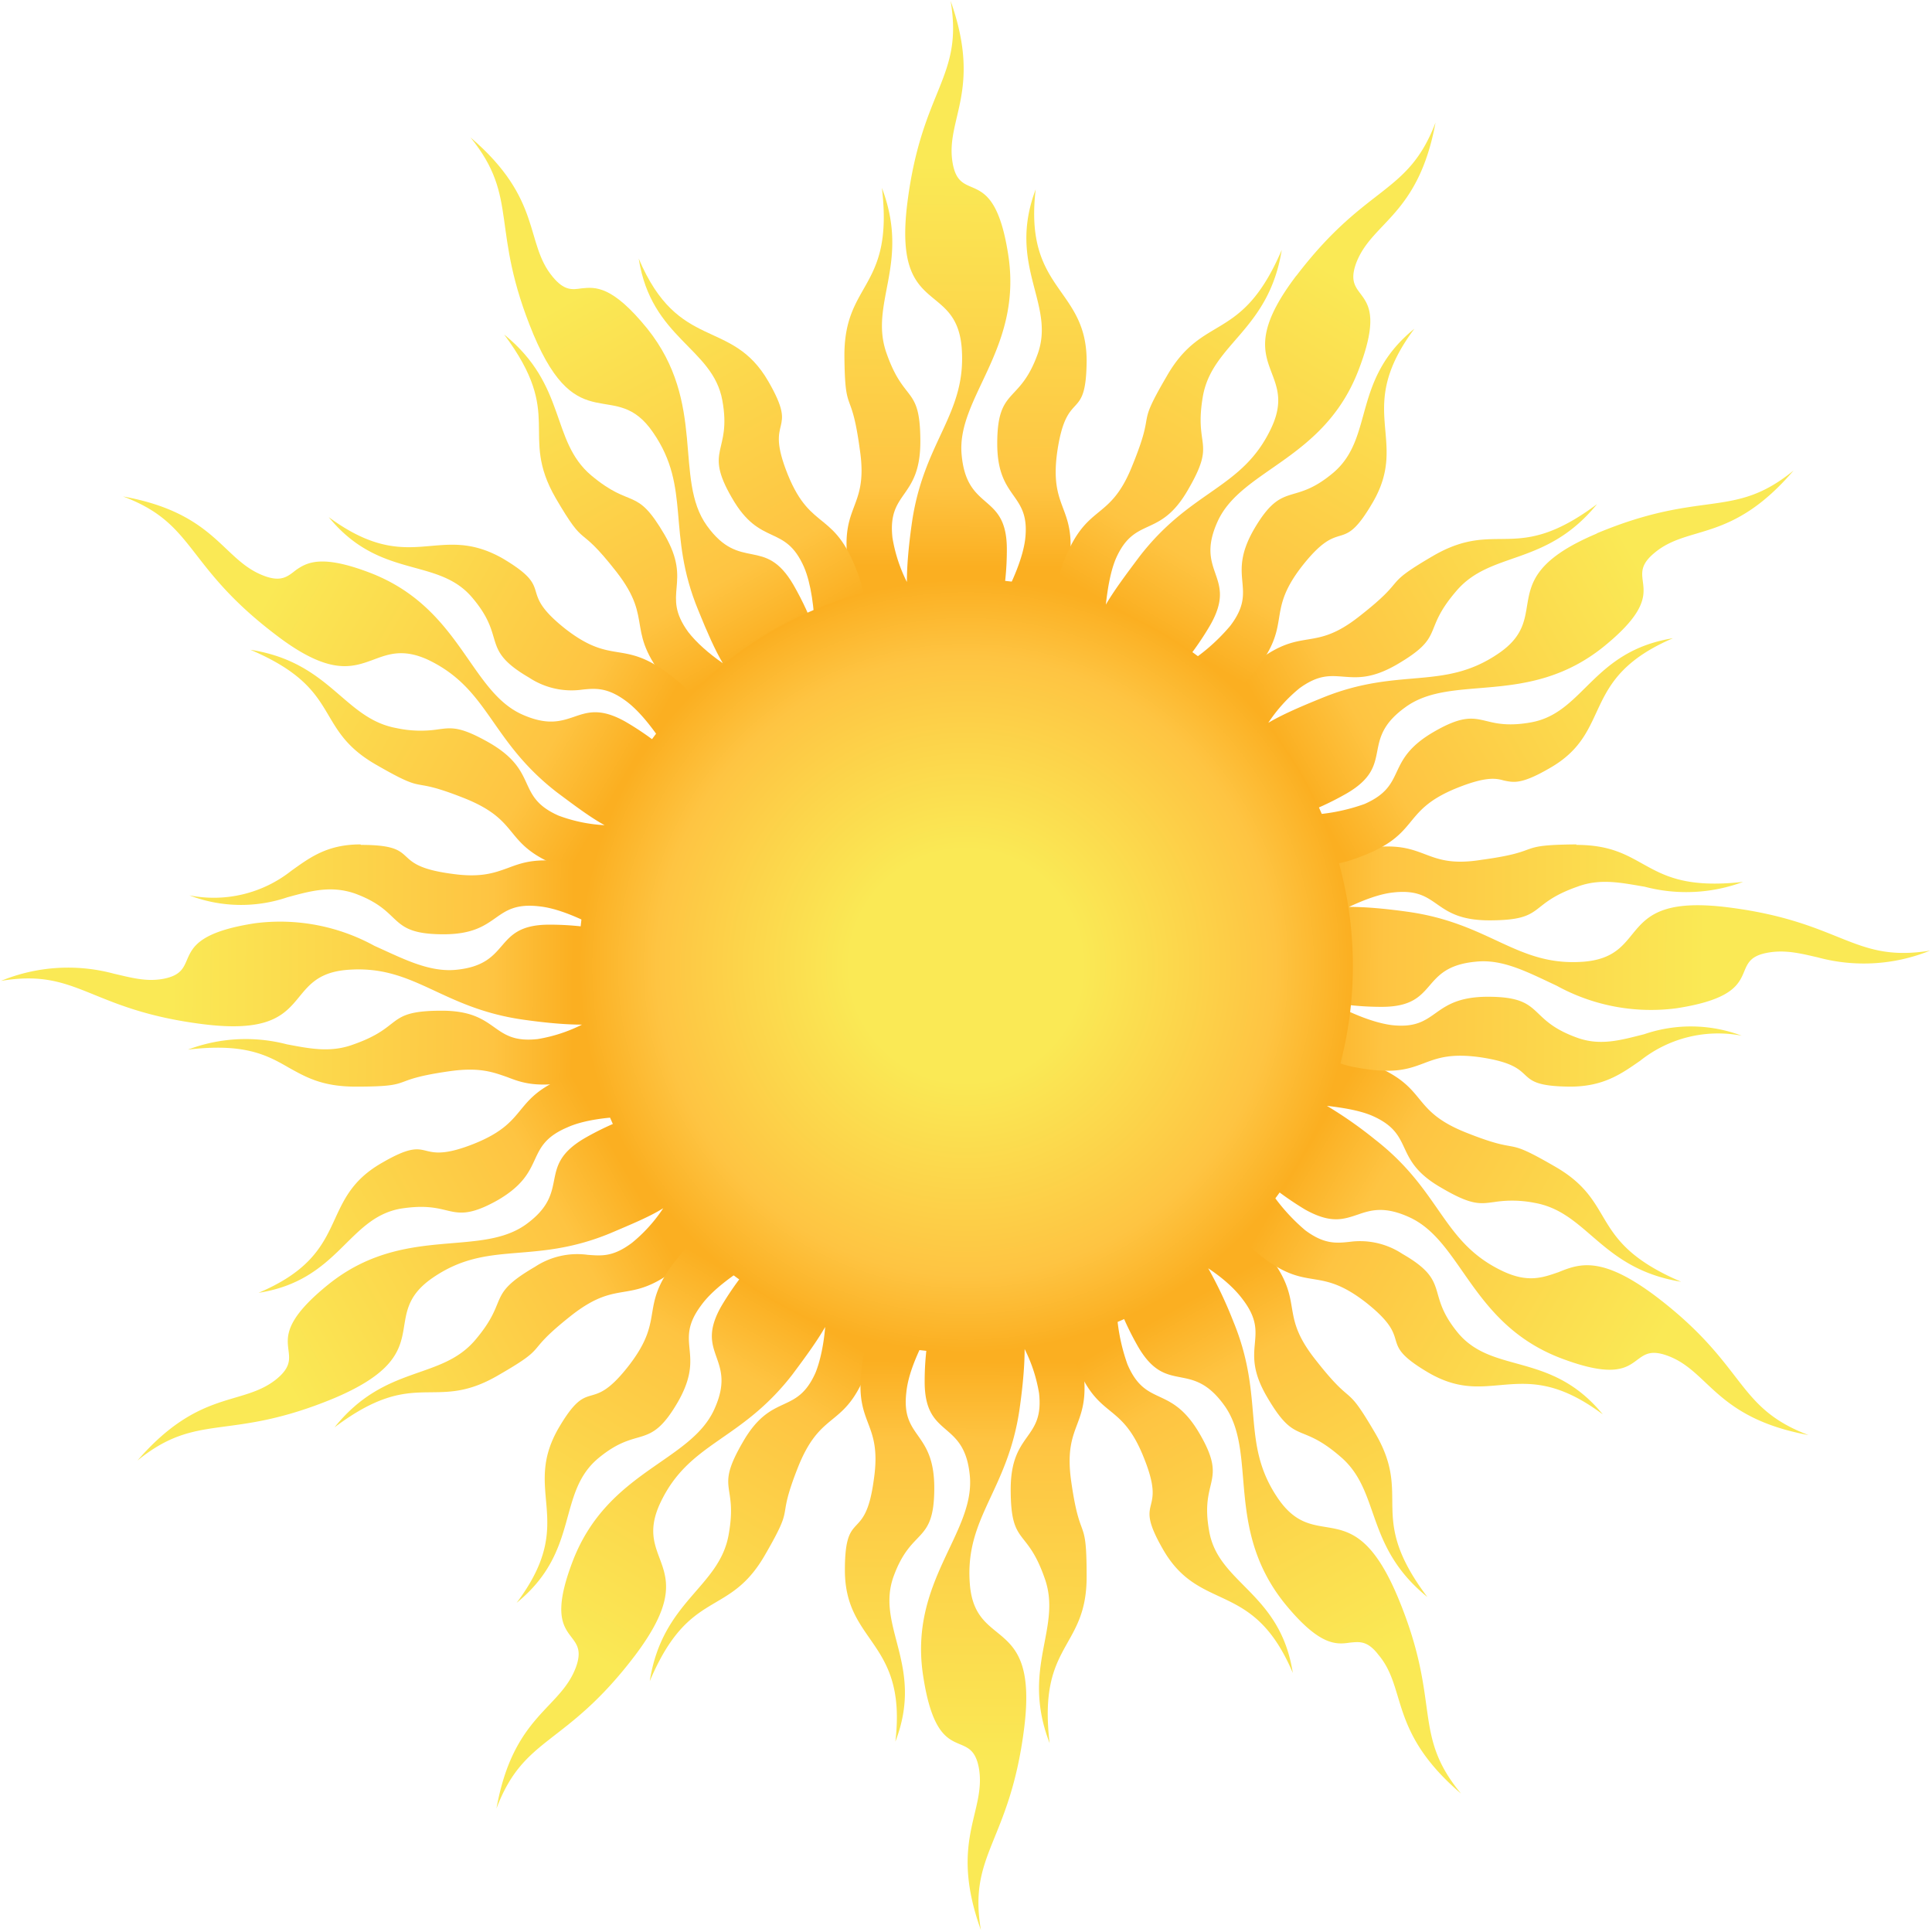 <svg viewBox="0 0 402 402" xmlns="http://www.w3.org/2000/svg" fill-rule="evenodd" clip-rule="evenodd" stroke-linejoin="round" stroke-miterlimit="2"><path d="M188.8 42.2c-3 23.8 10.1 16.1 11.3 30.1 1.1 14-8 19.4-10.4 36.8-.7 5-1 8.9-1 12a32 32 0 01-3-9.2c-1.1-9.8 5.8-8 5.8-20 0-11.8-3.3-7.8-7-18.3-3.8-10.5 5-18.7-1-34.5 2.5 21.1-7.8 19.4-7.8 34.8.1 13.1 1.4 6.3 3.2 19.6 2 13.3-5 11-2 26.5 3 15.4 23.5 17.7 25.4 17 4.3-.8 17.2-3.9 19.7-16.7 3-15.4-3.9-13.1-2-26.4 2-13.4 6-5.7 6.1-18.8 0-15.4-13.1-14.5-10.6-35.7-6 15.9 4.2 23.8.4 34.3-3.8 10.5-8.4 6.7-8.4 18.6 0 11.9 7 10.1 5.8 20-.5 3.8-2.5 8.5-4.8 12.8.6-3 1-6.7 1-10.8 0-11.9-8.3-7.7-9.4-19.6-1.2-11.9 12.7-22 9.7-41.6s-10.1-10.2-11.6-19.3c-1.5-9 6.2-15-.4-33.6 2.7 16.1-6 18.2-9 42z" fill="url(#_Linear1)" fill-rule="nonzero"/><path d="M111 69.6c9.3 22.1 17 8.8 24.9 20.4 8 11.6 2.7 20.8 9.4 37 1.9 4.7 3.5 8.3 5.1 11-2.9-2-5.5-4.3-7.2-6.5-5.8-8 1-10-4.9-20.2-6-10.3-6.7-5.2-15.3-12.4-8.5-7.2-5-18.7-18.1-29.3 12.7 17 3 20.6 10.7 34 6.6 11.3 4.3 4.7 12.6 15.3 8.3 10.6 1.2 12.1 11.5 24 10.3 11.8 29.1 3.5 30.4 2 3.4-2.8 13-12 8.8-24.4-5-14.8-10-9.4-15-21.8-5-12.5 2.5-8-4-19.3-7.7-13.4-18.7-6-27-25.6 2.6 16.7 15.4 18.5 17.4 29.5 2 11-4 10 2 20.3 5.9 10.3 11 5.3 15 14.4 1.5 3.5 2.1 8.6 2.3 13.5-1-3-2.5-6.3-4.5-9.8-6-10.3-11-2.6-18-12.3-7-9.7 0-25.5-12.4-41-7.3-9-10.8-8.7-13.7-8.4-2 .3-3.6.5-6-2.4-5.9-7.1-2-16.1-17.1-29 10.3 12.7 3.9 18.9 13.1 41z" fill="url(#_Linear2)" fill-rule="nonzero"/><path d="M25.6 103.3c15.2 5.7 12.7 14.3 31.8 28.8 11.1 8.5 15.8 6.8 20.2 5.2 3.2-1.2 6.3-2.4 11.5 0 12.7 6.1 12.8 16.7 26.7 27.5 4 3 7.1 5.3 10 6.9a32 32 0 01-9.6-2c-9-4-4-9.1-14.3-15.1-6.3-3.6-8-3.2-11-2.8a24 24 0 01-8.4-.3c-11-2-13.7-13.7-30.4-16.3 19.5 8.3 12.9 16.4 26.3 24 11.3 6.5 6 2 18.5 7 12.5 5.1 7 10 22 15 14.8 5.1 27-11.4 27.3-13.5 1.5-4 5.3-16.8-4.5-25.4-11.9-10.3-13.4-3.2-24-11.4-10.5-8.3-1.8-8-13.1-14.7-6-3.4-10.4-3-15-2.6-5.7.5-11.7 1-21.2-6 10.7 13.1 22.7 8.2 29.9 16.8 7.2 8.5 1.5 10.6 11.8 16.6a16 16 0 0011 2.5c2.8-.3 5.3-.5 9.2 2.4 3.1 2.3 6.2 6.5 8.8 10.6-2.4-2-5.3-4.2-8.9-6.3-5.3-3-8-2-10.9-1-2.7.9-5.5 1.8-10.8-.6-10.8-5-12.7-22-31.2-29.3-10.3-4-13.4-2.3-15.7-.7-1.7 1.3-3 2.6-6.7 1.2-8.7-3.3-9.9-13-29.3-16.5z" fill="url(#_Linear3)" fill-rule="nonzero"/><path d="M75 175.7c-7 0-10.6 2.8-14.4 5.5a26 26 0 01-21.2 5.1 30 30 0 0020.4.4c4.8-1.3 9-2.5 14-.8 10.4 3.8 6.6 8.5 18.5 8.5s10.1-7 20-5.8c3.8.4 8.6 2.5 12.8 4.8-3-.6-6.7-1-10.8-1-11.9 0-7.7 8.3-19.5 9.4-5.6.5-10.9-2.3-16.9-5a40.8 40.8 0 00-24.8-4.7c-19.6 3-10.2 10-19.3 11.6-3.5.6-6.6-.3-10.1-1.1a36.7 36.7 0 00-23.5 1.5c16.1-2.7 18.2 6 42 9s16.1-10.2 30.1-11.3c14-1.1 19.4 8 36.8 10.4 5 .7 8.9 1 12 1a32.2 32.2 0 01-9.2 3c-9.8 1.1-8-5.9-20-5.9-11.8 0-7.8 3.3-18.3 7-4.8 1.8-9.1.9-13.9 0a34 34 0 00-20.6 1.1c11.7-1.4 16.4 1.1 20.9 3.7 3.6 2 7 4 14 4 13 0 6.2-1.3 19.5-3.2 6.3-.9 9.1.2 12 1.2 3.1 1.2 6.3 2.4 14.5.8 15.4-3 17.7-23.4 17-25.3-.8-4.3-3.9-17.3-16.7-19.8-8.2-1.6-11.4-.4-14.6.8-2.8 1-5.6 2.1-11.8 1.2-13.4-1.8-5.7-6-18.8-6z" fill="url(#_Linear4)" fill-rule="nonzero"/><path d="M120.6 223c-14.9 5-9.5 10-22 15-5.8 2.3-8 1.9-9.7 1.5-2-.5-3.5-1-9.5 2.5-13.4 7.7-6 18.7-25.6 27 16.7-2.6 18.5-15.5 29.5-17.5 4.4-.7 6.9-.3 9 .2 3 .7 5.1 1.5 11.3-2 10.3-6 5.3-11.2 14.4-15.1 3.5-1.6 8.7-2.2 13.5-2.3a60 60 0 00-9.8 4.5c-10.3 6-2.6 11-12.3 18-9.7 6.9-25.5 0-41 12.4-15.4 12.4-3.7 13.8-10.8 19.7-7.1 5.8-16 2-29 17 12.7-10.3 18.9-3.8 41-13 22.1-9.4 8.8-17 20.4-25 11.6-8 20.8-2.6 37-9.3 4.7-2 8.3-3.5 11-5.2a32 32 0 01-6.5 7.2c-4 3-6.4 2.7-9.2 2.5a16 16 0 00-11 2.5c-10.3 6-5.2 6.7-12.4 15.2s-18.7 5-29.3 18.2c17-12.8 20.6-3 34-10.8 11.3-6.5 4.8-4.2 15.3-12.5 10.6-8.3 12.1-1.2 24-11.5 11.8-10.3 3.5-29.2 2-30.5-2.4-2.7-9-9.8-18.2-9.8-2 0-4 .3-6.1 1z" fill="url(#_Linear5)" fill-rule="nonzero"/><path d="M142.3 260.2c-10.3 11.8-3.2 13.3-11.5 24-8.2 10.5-8 1.7-14.6 13-7.7 13.4 4.1 19.3-8.7 36.3 13.2-10.7 8.3-22.7 16.9-30 8.5-7.1 10.6-1.4 16.6-11.7 6-10.4-1-12.3 4.9-20.2 2.3-3.2 6.5-6.2 10.6-8.8-2 2.4-4.2 5.3-6.3 8.8-6 10.3 3.4 10.8-1.6 21.7-5 10.9-22 12.7-29.3 31.2-7.2 18.5 3.7 13.9.5 22.5-3.3 8.7-13 9.9-16.5 29.3 5.8-15.3 14.3-12.7 28.8-31.8 14.5-19.2-.7-19 5.3-31.8 6-12.7 16.6-12.7 27.4-26.6 3-4 5.3-7.2 6.9-10-.3 3.6-1 7-2 9.5-4 9-9.1 4-15.1 14.4-6 10.3-1 8.4-3 19.4-2 11-13.8 13.7-16.4 30.4 8.3-19.6 16.4-13 24-26.3 6.6-11.4 2-6.1 7-18.6 5.1-12.4 10-7 15-21.9 5.1-14.8-11.4-27-13.5-27.3-2-.8-6-2-10.5-2a19 19 0 00-14.9 6.5z" fill="url(#_Linear6)" fill-rule="nonzero"/><path d="M199.6 265c-4.3.6-17.3 3.8-19.8 16.6-3 15.4 4 13.1 2 26.4-1.8 13.3-6 5.6-6 18.7 0 15.4 13 14.6 10.5 35.7 6.1-15.8-4.1-23.8-.4-34.3 3.8-10.5 8.5-6.6 8.5-18.5 0-12-7-10.2-5.8-20 .4-3.9 2.5-8.6 4.8-12.8-.6 3-1 6.6-1 10.7 0 12 8.3 7.7 9.4 19.6 1.1 12-12.8 22-9.7 41.7 3 19.6 10 10.1 11.6 19.2 1.5 9.1-6.3 15 .4 33.6-2.7-16 6-18.2 9-42s-10.2-16-11.3-30c-1.1-14 8-19.4 10.4-36.8.7-5 1-9 1-12.1a32 32 0 013 9.2c1.1 9.8-5.9 8-5.9 20 0 11.9 3.3 7.8 7 18.3 3.9 10.5-5 18.7 1.1 34.5-2.5-21 7.8-19.4 7.7-34.8 0-13-1.3-6.3-3.2-19.6-1.9-13.3 5-11 2-26.4-2.7-13.8-19.3-17-24.2-17h-1.1z" fill="url(#_Linear7)" fill-rule="nonzero"/><path d="M231.8 257c-3.4 2.8-13 12-8.8 24.3 5 14.9 10 9.4 15 22 5 12.4-2.5 7.8 4 19.1 7.7 13.4 18.7 6.1 27 25.7-2.6-16.8-15.5-18.5-17.4-29.5-2-11 4-10-2-20.3s-11.1-5.3-15-14.4a39.4 39.4 0 01-2.3-13.5c1 2.9 2.5 6.3 4.5 9.8 6 10.3 11 2.5 18 12.3 6.9 9.7 0 25.4 12.4 41 7.3 9 10.8 8.7 13.6 8.3 2-.2 3.7-.5 6 2.5 6 7.1 2.1 16 17.2 28.9-10.4-12.6-3.9-18.8-13.2-41-9.3-22-16.8-8.8-24.8-20.3-8-11.6-2.7-20.8-9.4-37a87.4 87.4 0 00-5.2-11c3 2 5.5 4.2 7.2 6.5 6 7.9-1 9.9 5 20.2 6 10.3 6.7 5.1 15.2 12.4 8.6 7.2 5 18.6 18.2 29.3-12.8-17-3-20.6-10.8-34-6.6-11.3-4.2-4.8-12.5-15.4-8.3-10.5-1.2-12-11.5-23.9a19 19 0 00-15-6.2 29 29 0 00-15.4 4.2z" fill="url(#_Linear8)" fill-rule="nonzero"/><path d="M255.7 234.1c-1.6 4-5.3 16.9 4.5 25.4 11.8 10.4 13.3 3.2 24 11.5 10.5 8.3 1.8 8 13 14.6 6 3.5 10.4 3 15 2.6 5.8-.5 11.8-1 21.3 6.1-10.7-13.1-22.7-8.3-30-16.8-7.1-8.5-1.4-10.7-11.7-16.6a16 16 0 00-11-2.5c-2.8.3-5.3.5-9.2-2.4a39.4 39.4 0 01-8.8-10.6c2.4 2 5.3 4.2 8.8 6.3 5.4 3 8 2 11 1 2.6-.9 5.5-1.8 10.7.6 10.9 5 12.8 22 31.2 29.2 10.4 4 13.5 2.4 15.7.8 1.8-1.3 3-2.6 6.8-1.2 8.7 3.2 9.9 12.9 29.3 16.5-15.3-5.8-12.7-14.4-31.8-28.9-11.2-8.4-15.8-6.8-20.2-5-3.2 1.1-6.3 2.3-11.6-.2-12.7-6-12.7-16.6-26.6-27.4a87 87 0 00-10-7c3.5.4 7 1 9.5 2.1 9 4 4 9.1 14.4 15 6.3 3.7 8 3.3 11 2.9a24 24 0 018.4.2c11 2 13.7 13.7 30.4 16.4-19.6-8.4-13-16.4-26.3-24-11.4-6.6-6.1-2.1-18.6-7.1-12.4-5-7-9.9-21.9-15-2-.7-3.8-1-5.7-1-12.1 0-21.4 12.8-21.6 14.5z" fill="url(#_Linear9)" fill-rule="nonzero"/><path d="M328 175.7c-13.2.1-6.4 1.4-19.7 3.2-6.2 1-9-.1-11.9-1.2-3.2-1.2-6.4-2.4-14.5-.8-15.4 3-17.7 23.5-17 25.4.7 4.3 3.9 17.2 16.7 19.7 8.1 1.6 11.3.5 14.5-.7 2.9-1.1 5.7-2.2 12-1.3 13.2 2 5.5 6 18.6 6.1 7 0 10.7-2.7 14.6-5.4a26 26 0 0121.1-5.2 30 30 0 00-20.3-.3c-4.8 1.2-9.1 2.5-14 .7-10.5-3.8-6.6-8.5-18.5-8.5-12 0-10.2 7-20 5.9-3.9-.5-8.6-2.5-12.9-4.8 3 .6 6.7 1 10.8 1 12 0 7.7-8.3 19.6-9.4 5.6-.6 10.8 2.2 16.8 5a40.7 40.7 0 0024.9 4.7c19.6-3 10.1-10.1 19.2-11.6 3.6-.6 6.7.2 10.2 1a36.7 36.7 0 0023.4-1.4c-16 2.6-18.2-6-42-9s-16 10.1-30 11.3c-14 1.1-19.4-8-36.8-10.4-5-.7-9-1-12.1-1 3.2-1.5 6.4-2.7 9.2-3 9.8-1.1 8 5.8 20 5.8 11.9 0 7.8-3.3 18.3-7 4.8-1.8 9.2-.8 14 0a34 34 0 0020.5-1c-11.7 1.3-16.3-1.2-20.8-3.7-3.6-2-7-4-13.9-4z" fill="url(#_Linear10)" fill-rule="nonzero"/><path d="M332.3 111c-22.1 9.3-8.9 17-20.4 24.9-11.6 8-20.8 2.7-37 9.4-4.7 1.9-8.3 3.5-11 5.1a32 32 0 016.5-7.2c4-2.9 6.4-2.6 9.2-2.4 2.7.2 5.8.5 11-2.5 10.3-6 5.1-6.8 12.4-15.3 7.2-8.5 18.6-5 29.3-18.1-17 12.7-20.6 3-34 10.7-11.3 6.6-4.8 4.3-15.4 12.6-10.5 8.3-12 1.1-23.9 11.5-11.8 10.3-3.5 29.1-2 30.4 2.8 3.4 12 13 24.3 8.8 14.9-5 9.5-10 22-15 5.8-2.3 7.9-2 9.6-1.5 2 .4 3.6.9 9.6-2.6 13.3-7.6 6-18.6 25.6-27-16.8 2.7-18.5 15.5-29.5 17.5-4.4.8-7 .3-9-.2-3-.7-5.1-1.4-11.3 2.2-10.3 6-5.3 11-14.4 15a39.5 39.5 0 01-13.5 2.3c2.9-1 6.3-2.5 9.8-4.5 10.3-6 2.5-11 12.3-18 9.7-7 25.4 0 41-12.4 15.4-12.4 3.6-13.8 10.8-19.7 7.1-5.9 16-2 28.9-17.1-12.6 10.3-18.8 3.8-41 13.1z" fill="url(#_Linear11)" fill-rule="nonzero"/><path d="M269.7 57.4c-14.5 19.1.8 19-5.2 31.7s-16.6 12.7-27.4 26.7c-3 4-5.3 7.1-7 10 .4-3.6 1-7 2.1-9.6 4-9 9.1-4 15-14.3 6-10.3 1.2-8.5 3.1-19.5 2-11 13.7-13.6 16.4-30.4-8.4 19.6-16.4 13-24 26.4-6.6 11.3-2 6-7.1 18.5-5 12.5-9.9 7-15 22-5 14.8 11.5 27 13.5 27.3 4 1.5 16.9 5.3 25.4-4.6 10.4-11.8 3.2-13.3 11.5-23.9 8.3-10.5 8-1.8 14.6-13.1 7.8-13.3-4-19.2 8.7-36.2C281.2 79 286 91 277.5 98.3 269 105.5 267 99.8 261 110c-6 10.3 1 12.3-5 20.2a39.6 39.6 0 01-10.5 8.8c2-2.4 4.2-5.3 6.3-8.9 5.9-10.3-3.4-10.8 1.6-21.7 5-10.8 22-12.7 29.2-31.2 7.2-18.5-3.6-13.8-.4-22.5 3.3-8.6 12.9-9.8 16.5-29.2-5.8 15.2-14.3 12.7-28.9 31.8z" fill="url(#_Linear12)" fill-rule="nonzero"/><path d="M120.4 201a80.5 80.5 0 11161.1 0 80.5 80.5 0 01-161 0z" fill="url(#_Radial13)"/><defs><linearGradient id="_Linear1" x1="0" y1="0" x2="1" y2="0" gradientUnits="userSpaceOnUse" gradientTransform="scale(-83.594 83.594) rotate(89.4 -1.4 -1)"><stop offset="0" stop-color="#fae955"/><stop offset=".8" stop-color="#fec442"/><stop offset="1" stop-color="#fbaf21"/></linearGradient><linearGradient id="_Linear2" x1="0" y1="0" x2="1" y2="0" gradientUnits="userSpaceOnUse" gradientTransform="scale(83.599 -83.599) rotate(-60.6 .1 -1.6)"><stop offset="0" stop-color="#fae955"/><stop offset=".8" stop-color="#fec442"/><stop offset="1" stop-color="#fbaf21"/></linearGradient><linearGradient id="_Linear3" x1="0" y1="0" x2="1" y2="0" gradientUnits="userSpaceOnUse" gradientTransform="scale(83.593 -83.593) rotate(-30.6 -2.2 -2)"><stop offset="0" stop-color="#fae955"/><stop offset=".8" stop-color="#fec442"/><stop offset="1" stop-color="#fbaf21"/></linearGradient><linearGradient id="_Linear4" x1="0" y1="0" x2="1" y2="0" gradientUnits="userSpaceOnUse" gradientTransform="scale(83.594 -83.594) rotate(-.6 -222.4 -42)"><stop offset="0" stop-color="#fae955"/><stop offset=".8" stop-color="#fec442"/><stop offset="1" stop-color="#fbaf21"/></linearGradient><linearGradient id="_Linear5" x1="0" y1="0" x2="1" y2="0" gradientUnits="userSpaceOnUse" gradientTransform="scale(83.596 -83.596) rotate(29.4 6.8 -.4)"><stop offset="0" stop-color="#fae955"/><stop offset=".8" stop-color="#fec442"/><stop offset="1" stop-color="#fbaf21"/></linearGradient><linearGradient id="_Linear6" x1="0" y1="0" x2="1" y2="0" gradientUnits="userSpaceOnUse" gradientTransform="scale(83.596 -83.596) rotate(59.4 4.3 -.8)"><stop offset="0" stop-color="#fae955"/><stop offset=".8" stop-color="#fec442"/><stop offset="1" stop-color="#fbaf21"/></linearGradient><linearGradient id="_Linear7" x1="0" y1="0" x2="1" y2="0" gradientUnits="userSpaceOnUse" gradientTransform="scale(83.585 -83.585) rotate(89.4 3.4 -1)"><stop offset="0" stop-color="#fae955"/><stop offset=".8" stop-color="#fec442"/><stop offset="1" stop-color="#fbaf21"/></linearGradient><linearGradient id="_Linear8" x1="0" y1="0" x2="1" y2="0" gradientUnits="userSpaceOnUse" gradientTransform="scale(-83.593 83.593) rotate(-60.6 1.8 5)"><stop offset="0" stop-color="#fae955"/><stop offset=".8" stop-color="#fec442"/><stop offset="1" stop-color="#fbaf21"/></linearGradient><linearGradient id="_Linear9" x1="0" y1="0" x2="1" y2="0" gradientUnits="userSpaceOnUse" gradientTransform="scale(-83.588 83.588) rotate(-30.6 4.1 9.2)"><stop offset="0" stop-color="#fae955"/><stop offset=".8" stop-color="#fec442"/><stop offset="1" stop-color="#fbaf21"/></linearGradient><linearGradient id="_Linear10" x1="0" y1="0" x2="1" y2="0" gradientUnits="userSpaceOnUse" gradientTransform="scale(-83.593 83.593) rotate(-.6 221.3 406.6)"><stop offset="0" stop-color="#fae955"/><stop offset=".8" stop-color="#fec442"/><stop offset="1" stop-color="#fbaf21"/></linearGradient><linearGradient id="_Linear11" x1="0" y1="0" x2="1" y2="0" gradientUnits="userSpaceOnUse" gradientTransform="scale(-83.591 83.591) rotate(29.4 -4.8 -7.1)"><stop offset="0" stop-color="#fae955"/><stop offset=".8" stop-color="#fec442"/><stop offset="1" stop-color="#fbaf21"/></linearGradient><linearGradient id="_Linear12" x1="0" y1="0" x2="1" y2="0" gradientUnits="userSpaceOnUse" gradientTransform="scale(-83.589 83.589) rotate(59.4 -2.3 -2.6)"><stop offset="0" stop-color="#fae955"/><stop offset=".8" stop-color="#fec442"/><stop offset="1" stop-color="#fbaf21"/></linearGradient><radialGradient id="_Radial13" cx="0" cy="0" r="1" gradientUnits="userSpaceOnUse" gradientTransform="matrix(80.51 0 0 -80.51 201 201)"><stop offset="0" stop-color="#fae955"/><stop offset=".3" stop-color="#fae955"/><stop offset=".8" stop-color="#fec442"/><stop offset="1" stop-color="#fbaf21"/></radialGradient></defs></svg>